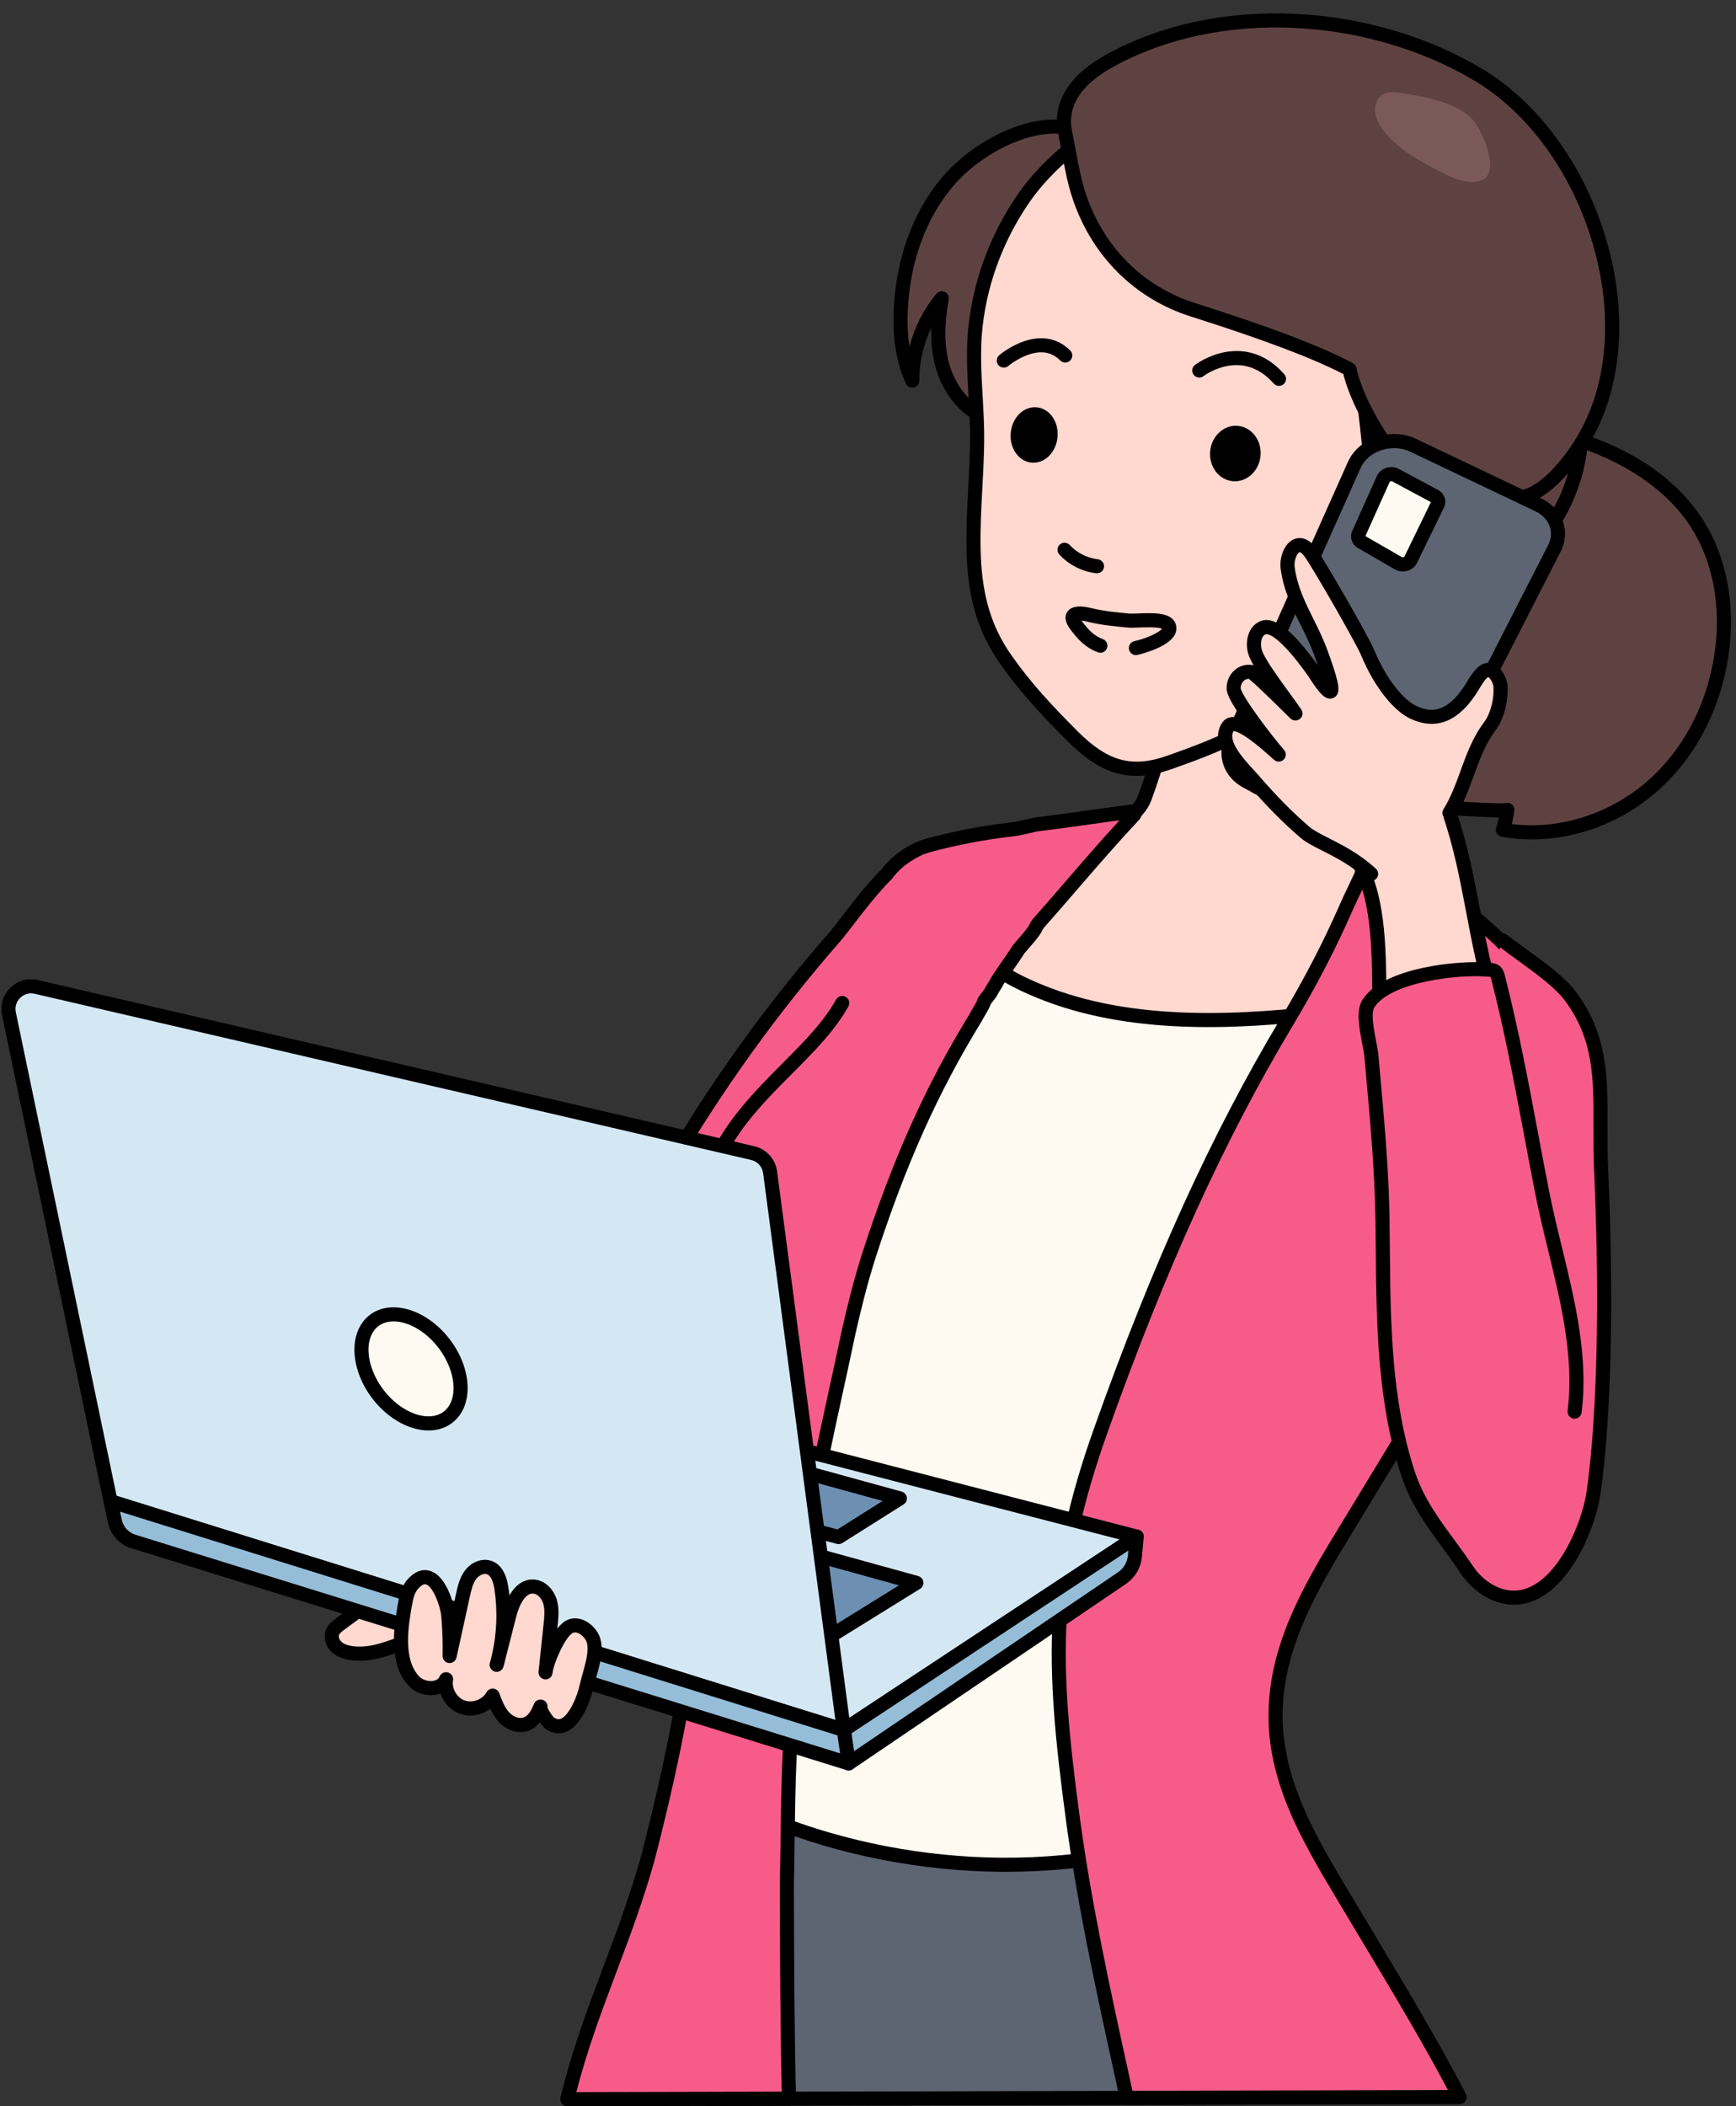 <?xml version="1.0" encoding="UTF-8"?>
<!DOCTYPE svg PUBLIC '-//W3C//DTD SVG 1.0//EN'
          'http://www.w3.org/TR/2001/REC-SVG-20010904/DTD/svg10.dtd'>
<svg baseProfile="basic" height="2092.9" preserveAspectRatio="xMidYMid meet" version="1.0" viewBox="-1.4 -13.3 1725.5 2092.9" width="1725.5" xmlns="http://www.w3.org/2000/svg" xmlns:xlink="http://www.w3.org/1999/xlink" zoomAndPan="magnify"
><rect x="-1.4" y="-13.3" width="1725.5" height="2092.9" fill="#333333" stroke="none"/><g id="change1_1"
  ><path d="M1491.659,1482.798c0.045,19.239,11.904,35.623,26.487,36.596c14.583,0.972,26.368-13.836,26.323-33.075 c-0.045-19.239-11.904-35.623-26.487-36.596C1503.399,1448.751,1491.614,1463.559,1491.659,1482.798z" fill="#FFFAF1"
  /></g
  ><g id="change2_1"
  ><path d="M1519.472,1526.438c-0.596,0-1.193-0.02-1.792-0.06c-18.461-1.23-32.965-20.368-33.021-43.563l0,0 c-0.03-12.918,4.56-24.648,12.593-32.182c5.975-5.603,13.507-8.408,21.196-7.894c18.462,1.231,32.967,20.367,33.021,43.563 c0.03,12.919-4.56,24.649-12.594,32.182C1533.366,1523.652,1526.535,1526.438,1519.472,1526.438z M1516.636,1456.679 c-4.405,0-7.74,2.228-9.807,4.167c-5.136,4.817-8.19,13.018-8.169,21.937v0c0.036,15.341,9.173,28.909,19.953,29.627 c4.845,0.319,8.485-2.072,10.688-4.137c5.137-4.817,8.191-13.018,8.17-21.937c-0.036-15.34-9.174-28.908-19.953-29.627 C1517.218,1456.688,1516.925,1456.679,1516.636,1456.679z"
  /></g
  ><g id="change3_1"
  ><path d="M347.313,1629.263c-5.235-0.807-10.522-2.564-14.345-6.229c-3.823-3.666-5.833-9.559-3.823-14.459 c1.477-3.603,4.757-6.092,7.892-8.401c13.252-9.761,26.504-19.522,39.756-29.283c8.028-5.913,16.178-11.894,25.473-15.5 c11.857-4.6,25.595-4.965,37.127,0.399c27.266,12.683,29.263,51.565-2.964,53.608 C406.134,1611.317,378.247,1634.029,347.313,1629.263z" fill="#FFD8CF"
  /></g
  ><g id="change2_2"
  ><path d="M356.035,1636.921c-3.219,0-6.479-0.23-9.788-0.74c-7.654-1.18-13.751-3.903-18.124-8.095 c-6.245-5.988-8.437-14.897-5.455-22.168c2.265-5.524,6.861-8.909,10.217-11.381l39.756-29.283 c8.292-6.107,16.865-12.422,27.093-16.39c14.334-5.561,29.865-5.352,42.611,0.579c17.259,8.028,27.489,26.064,24.323,42.885 c-2.644,14.047-13.783,23.04-29.797,24.055c-12.032,0.763-23.812,5.146-36.283,9.786 C386.339,1631.47,371.686,1636.921,356.035,1636.921z M420.894,1558.83c-5.308,0-10.79,1.028-16.095,3.086 c-8.49,3.293-16.301,9.046-23.854,14.61l-39.756,29.283c-2.134,1.572-4.791,3.528-5.566,5.42c-0.768,1.872,0.195,4.837,2.191,6.751 c2.255,2.163,5.811,3.63,10.566,4.363c15.797,2.434,31.112-3.265,47.328-9.297c12.874-4.79,26.187-9.743,40.279-10.636 c9.489-0.602,15.499-5.102,16.924-12.673c1.673-8.889-3.53-21.584-16.469-27.602C431.704,1559.933,426.392,1558.83,420.894,1558.83z"
  /></g
  ><g id="change4_1"
  ><path d="M596.476,1274.693c-10.257,22.198-20.103,45.154-22.193,69.517c-0.983,11.453-0.028,23.641,6.283,33.248 c5.806,8.839,15.361,14.378,24.652,19.429c23.113,12.564,47.261,24.257,73.27,28.203c26.009,3.947,54.434-0.805,74.317-18.031 c12.739-11.036,21.048-26.196,28.983-41.066c72.651-136.137,136.718-276.854,191.693-421.039 c6.181-16.212,12.338-33.72,8.123-50.551c-5.326-21.265-25.355-34.987-43.88-46.707c-7.982-5.05-16.39-10.246-25.81-10.943 c-25.482-1.885-67.599,62.59-83.439,80.698c-31.267,35.746-60.827,72.982-88.557,111.536 C684.461,1106.095,636.318,1188.471,596.476,1274.693z" fill="#F75B8A"
  /></g
  ><g id="change2_3"
  ><path d="M695.84,1433.421c-6.021,0-12.173-0.465-18.403-1.41c-27.143-4.118-52.358-16.359-75.563-28.974 c-10.559-5.74-20.582-11.722-27.159-21.735c-6.333-9.642-8.756-21.97-7.407-37.69c2.187-25.48,12.469-49.469,22.813-71.855 c39.865-86.272,88.353-169.326,144.115-246.856c27.769-38.609,57.703-76.311,88.97-112.058c3.221-3.682,7.743-9.583,12.978-16.418 c27.621-36.053,54.243-68.279,76.247-66.652c11.387,0.842,21.173,7.034,29.036,12.008c20.548,13,41.097,27.64,46.928,50.922 c4.577,18.276-1.349,36.325-8.373,54.746c-54.895,143.975-119.513,285.902-192.058,421.841c-7.328,13.731-16.447,30.82-30.575,43.06 C741.536,1426.084,719.748,1433.421,695.84,1433.421z M596.476,1274.693l6.354,2.937c-10.231,22.14-19.579,43.938-21.573,67.179 c-1.07,12.469,0.617,21.892,5.159,28.807c4.796,7.302,13.212,12.266,22.145,17.122c22.085,12.005,45.969,23.638,70.978,27.432 c26.905,4.083,51.94-1.895,68.683-16.401c12.166-10.541,20.254-25.698,27.391-39.07c72.27-135.422,136.642-276.81,191.329-420.237 c6.434-16.874,11.466-32.008,7.873-46.357c-4.579-18.282-21.927-30.532-40.833-42.492c-6.885-4.356-14.688-9.293-22.583-9.877 c-16.27-1.237-48.581,40.948-64.1,61.205c-5.384,7.028-10.034,13.097-13.554,17.122c-30.977,35.414-60.632,72.764-88.143,111.015 c-55.243,76.809-103.278,159.088-142.771,244.554L596.476,1274.693z"
  /></g
  ><g id="change5_1"
  ><path d="M1488.826,584.897c-8.366,62.372-28.772,123.917-58.016,178.333c-9.268,17.246-13.42,24.737,10.072,26.446 c4.781,0.348,55.745,3.499,55.971,1.768c-0.875,6.72-2.371,13.357-4.463,19.806c51.902,9.299,106.84-7.799,146.265-41.371 c39.425-33.572,63.69-82.359,71.073-133.041c6.539-44.887-0.162-92.839-25.357-131.325c-27.681-42.284-75.012-69.466-124.186-84.063 c-17.961-5.332-39.51-8.519-53.558,3.373c-0.005,0.004-0.01,0.008-0.015,0.012c-24.603,20.854-15.111,51.807-13.943,79.228 C1493.809,530.825,1492.442,557.938,1488.826,584.897z" fill="#5E4241"
  /></g
  ><g id="change2_4"
  ><path d="M1521.223,820.788c-10.094,0-20.154-0.87-30.069-2.646c-1.991-0.356-3.73-1.557-4.77-3.292 c-1.04-1.735-1.278-3.835-0.654-5.759c1.079-3.327,1.991-6.718,2.729-10.145c-4.441-0.055-10.565-0.261-18.207-0.612 c-13.061-0.601-27.18-1.479-29.88-1.675c-9.336-0.679-18.504-2.269-22.336-9.242c-4.132-7.518,0.313-15.788,6.464-27.234 l0.143-0.265c29.33-54.576,49.125-115.419,57.244-175.95c3.616-26.954,4.89-53.736,3.787-79.604 c-0.219-5.127-0.736-10.35-1.284-15.878c-2.313-23.346-4.935-49.808,17.694-68.988c0.014-0.011,0.027-0.022,0.04-0.034 c13.284-11.229,32.926-12.774,60.051-4.722c40.279,11.957,95.19,36.745,128.05,86.939c24.404,37.278,33.789,85.637,26.427,136.168 c-8.023,55.07-34.112,103.853-73.462,137.361C1608.602,804.665,1564.651,820.786,1521.223,820.788z M1501.301,805.53 c21.785,2.745,44.765,0.835,66.945-5.61c24.166-7.022,46.942-19.253,65.869-35.37c36.759-31.302,61.152-77.016,68.685-128.72 c6.869-47.147-1.756-92.066-24.287-126.482c-23.826-36.394-66.557-65.227-120.322-81.187c-22.257-6.607-37.645-5.95-47.043,2.005 c-0.009,0.008-0.019,0.016-0.028,0.023c-17.009,14.43-14.963,35.066-12.798,56.914c0.543,5.478,1.104,11.143,1.339,16.662 c1.138,26.687-0.174,54.296-3.898,82.062l-6.938-0.931l6.938,0.931c-8.341,62.182-28.669,124.673-58.788,180.716l-0.143,0.265 c-2.738,5.096-6.103,11.355-6.365,13.829c0.873,0.482,3.55,1.521,10.921,2.058c9.146,0.667,46.086,2.732,53,2.196 c1.04-0.392,2.187-0.542,3.365-0.387c3.833,0.499,6.537,4.011,6.038,7.844v0.001l0,0 C1503.216,796.775,1502.382,801.185,1501.301,805.53z M1490.541,788.412c-0.305,0.631-0.528,1.342-0.631,2.131c0,0,0,0,0-0.001 C1490.009,789.782,1490.226,789.066,1490.541,788.412z M1430.46,781.101h0.01H1430.46z"
  /></g
  ><g id="change3_2"
  ><path d="M1369.015,850.512c1.228,4.276,2.805,8.489,4.815,12.62c9.777,20.09,28.161,37.351,30.121,60.425 c5.347,62.935-37.375,119.871-85.529,162.182c-36.088,31.709-77.076,59.238-123.453,74.427 c-46.377,15.19-98.646,17.244-144.377-0.639c-64.136-25.08-108.609-89.11-112.826-155.339 c-4.217-66.229,29.737-132.071,83.885-172.525c24.337-18.182,62.821-17.029,89.231-28.068c11.812-4.937,21.21-12.313,25.847-24.948 c26.801-73.034,30.548-130.238,55.407-181.981c15.949-33.197,47.567-31.144,84.858-38.338c17.242-3.326,56.189-4.892,73.388-0.988 c16.204,3.679,45.261,14.513,40.5,44.165c-7.551,47.039-12.2,67.455-18.022,114.752c-3.867,31.415-10.451,67.797-8.735,101.596 C1364.697,829.12,1366.191,840.099,1369.015,850.512z" fill="#FFD8CF"
  /></g
  ><g id="change2_5"
  ><path d="M1121.085,1179.306c-25.67,0-50.442-4.422-73.042-13.259c-32.405-12.672-60.768-35.038-82.022-64.679 c-20.879-29.118-33.065-62.568-35.24-96.735c-4.268-67.018,28.947-135.445,86.681-178.578c15.942-11.91,36.57-16.006,56.519-19.967 c12.528-2.487,24.361-4.837,34.203-8.951c11.527-4.818,18.51-11.46,21.975-20.902c12.204-33.258,19.441-62.649,26.439-91.072 c7.971-32.374,15.5-62.952,29.229-91.528c14.644-30.481,41.706-34.593,70.356-38.947c6.307-0.958,12.828-1.949,19.486-3.233 c17.1-3.299,57.552-5.19,76.264-0.941c33.25,7.549,49.966,26.539,45.862,52.1c-2.479,15.445-4.691,28.282-6.642,39.608 c-4.162,24.164-7.45,43.25-11.345,74.891c-0.795,6.459-1.685,12.984-2.627,19.891c-3.637,26.671-7.397,54.25-6.064,80.495 c0.587,11.583,2.105,21.766,4.641,31.129c1.153,4.007,2.623,7.855,4.368,11.441c3.127,6.425,7.213,12.574,11.539,19.083 c8.76,13.183,17.819,26.813,19.264,43.812c3.275,38.551-9.313,98.997-87.884,168.033c-42.229,37.104-83.409,61.906-125.895,75.822 C1171.726,1175.145,1145.983,1179.306,1121.085,1179.306z M1321.042,562.02c-15.918,0-33.196,1.344-42.722,3.181 c-6.932,1.337-13.593,2.35-20.035,3.329c-28.098,4.27-48.399,7.354-59.84,31.168c-13.101,27.27-20.123,55.79-28.254,88.813 c-6.759,27.451-14.42,58.564-26.891,92.548c-4.834,13.173-14.555,22.657-29.718,28.996c-11.137,4.655-24.222,7.253-36.875,9.766 c-18.419,3.658-37.466,7.44-50.867,17.451c-53.987,40.333-85.058,104.122-81.088,166.472c1.98,31.095,13.574,62.868,32.646,89.466 c19.674,27.437,45.866,48.115,75.744,59.798c41.501,16.229,91.096,16.41,139.649,0.507c40.65-13.314,80.234-37.204,121.011-73.034 c40.947-35.978,88.615-92.304,83.175-156.331c-1.14-13.424-8.831-24.997-16.974-37.25c-4.391-6.606-8.93-13.438-12.467-20.706 c-2.105-4.325-3.872-8.951-5.25-13.75c-0.01-0.033-0.019-0.066-0.028-0.1c-2.809-10.355-4.485-21.521-5.125-34.137 c-1.398-27.551,2.625-57.061,6.175-83.096c0.936-6.861,1.819-13.341,2.603-19.71c3.936-31.974,7.415-52.17,11.443-75.556 c1.944-11.289,4.148-24.084,6.615-39.45c1.997-12.435-2.479-28.814-35.139-36.229C1342.131,562.645,1331.903,562.02,1321.042,562.02 z"
  /></g
  ><g id="change6_1"
  ><path d="M1283.659,2070.914c-28.673-108.365-59.24-216.239-82.898-325.859 c-158.693-0.656-317.378-1.424-476.072-1.751c-12.904,109.284-18.183,219.144-23.74,328.98L1283.659,2070.914z" fill="#5D6573"
  /></g
  ><g id="change2_6"
  ><path d="M700.948,2079.284c-1.915,0-3.747-0.784-5.067-2.171c-1.325-1.391-2.021-3.265-1.924-5.183l0.586-11.59 c5.269-104.316,10.716-212.184,23.194-317.857c0.416-3.524,3.404-6.179,6.951-6.179c0.005,0,0.01,0,0.015,0 c126.453,0.261,255.013,0.811,379.341,1.342c32.248,0.138,64.496,0.276,96.745,0.409c3.286,0.014,6.121,2.311,6.813,5.523 c18.525,85.832,41.698,172.098,64.108,255.524c6.163,22.94,12.535,46.661,18.715,70.021c0.555,2.097,0.106,4.333-1.215,6.054 s-3.366,2.731-5.535,2.736l-582.71,1.37C700.959,2079.284,700.954,2079.284,700.948,2079.284z M730.918,1750.317 c-11.913,103.236-17.239,208.683-22.393,310.729l-0.213,4.221l566.255-1.332c-5.439-20.482-10.988-41.141-16.377-61.201 c-21.976-81.812-44.687-166.355-63.079-250.703c-30.375-0.126-60.751-0.256-91.126-0.386 C981.713,1751.123,855.338,1750.583,730.918,1750.317z"
  /></g
  ><g id="change1_2"
  ><path d="M1327.991,991.243c-96.421,11.768-203.917,18.156-296.01-19.495c-25.064-10.247-53.671-25.108-69.149-48.45 c-44.432,83.059-85.858,167.902-124.494,253.798c-29.746,66.131-58.054,133.205-80.788,202.11 c-15.807,47.908-35.857,104.536-28.585,155.85c-17.447,95.972,2.228,150.145,6.64,247.457 c141.207,65.48,317.313,77.248,463.01,22.076c-15.267-110.856-43.203-156.005-35.661-267.668 C1221.409,1356.141,1274.651,1173.588,1327.991,991.243z" fill="#FFFAF1"
  /></g
  ><g id="change2_7"
  ><path d="M998.522,1846.674c-11.12,0-22.277-0.294-33.466-0.887c-80.977-4.288-161.337-23.972-232.396-56.922 c-2.369-1.099-3.93-3.425-4.048-6.034c-1.422-31.37-4.409-57.924-7.297-83.604c-5.978-53.147-11.144-99.09,0.563-164.318 c-6.715-50.035,10.984-103.443,26.614-150.61l2.411-7.286c24.795-75.15,56.34-147.849,81.052-202.788 c39.587-88.011,81.544-173.546,124.706-254.229c1.162-2.173,3.381-3.574,5.842-3.69c2.459-0.112,4.803,1.07,6.164,3.124 c15.387,23.205,45.017,37.274,65.964,45.839c90.839,37.139,198.844,30.458,292.513,19.026c2.337-0.282,4.661,0.624,6.185,2.419 c1.524,1.795,2.043,4.235,1.382,6.495l-4.312,14.743c-50.986,174.312-103.71,354.563-160.518,530.301 c-4.677,70.791,5.283,115.062,16.809,166.288c6.299,27.998,13.439,59.732,18.86,99.095c0.445,3.233-1.403,6.346-4.456,7.501 C1139.27,1834.548,1069.836,1846.673,998.522,1846.674z M742.393,1777.928c68.502,31.144,145.651,49.761,223.403,53.878 c79.007,4.185,156.698-6.811,225.101-31.813c-5.21-36.125-11.639-64.699-17.867-92.379c-11.812-52.499-22.013-97.839-17.061-171.163 c0.039-0.572,0.147-1.137,0.323-1.682c56.851-175.814,109.628-356.251,160.668-530.748l1.337-4.572 c-92.967,10.827-198.589,15.728-288.965-21.222c-19.944-8.154-47.242-21.041-65.445-42.028 c-41.209,77.573-81.276,159.534-119.166,243.769c-24.572,54.629-55.932,126.895-80.524,201.431l-2.417,7.303 c-15.262,46.06-32.561,98.265-25.886,145.373c0.105,0.742,0.09,1.497-0.043,2.234c-11.597,63.792-6.512,109.003-0.624,161.353 C738.009,1722.405,740.882,1747.949,742.393,1777.928z"
  /></g
  ><g id="change4_2"
  ><path d="M782.847,2072.091c-0.789-78.831-2.326-157.664-1.438-236.495c1.055-93.658,4.914-188.919,16.095-283.95 c10.353-87.991,21.11-122.916,38.153-209.629c28.513-145.066,87.345-283.458,171.488-405.563 c35.284-51.201,121.952-141.644,120.851-143.892c0,0-137.338,15.976-203.407,33.334c-9.781,2.569-16.876,7.008-23.348,12.807 c-7.577,6.789-11.754,13.29-16.269,22.407c-25.563,50.953-23.674,71.325-49.237,122.277 c-36.716,59.902-108.659,102.597-131.604,170.083c-18.379,54.059-17.489,100.196-17.197,157.044 c0.479,93.194,10.355,185.017,1.097,277.149c-7.62,75.825-26.924,175.595-46.917,249.225 c-22.94,84.824-60.352,150.073-79.85,235.725L782.847,2072.091z" fill="#F75B8A"
  /></g
  ><g id="change2_8"
  ><path d="M562.477,2079.609c-2.143,0-4.168-0.981-5.496-2.664c-1.331-1.688-1.813-3.892-1.308-5.981 c11.2-46.329,27.067-88.524,42.411-129.331c13.063-34.739,26.57-70.662,37.488-109.669c10.76-41.286,30.144-120.464,39.21-187.361 c7.029-57.333,5.286-98.386,3.441-141.849c-1.485-34.98-3.021-71.147,0.031-117.733c0.474-9.958,0.704-20.124,0.926-29.956 c0.225-9.919,0.457-20.175,0.939-30.308c0.395-12.333,0.24-25.148,0.091-37.542c-0.203-16.837-0.413-34.248,0.717-51.206 c0.003-0.051,0.007-0.102,0.012-0.152c2.805-31.677,7.472-65.458,22.498-97.896c16.261-37.586,45.021-66.539,72.835-94.54 c7.53-7.581,15.316-15.419,22.779-23.346c10.838-11.797,22.089-24.871,30.569-40.095c1.881-3.377,6.144-4.591,9.521-2.709 c3.377,1.881,4.59,6.144,2.709,9.521c-9.186,16.492-21.072,30.325-32.548,42.816c-7.649,8.125-15.503,16.032-23.098,23.678 c-28.155,28.345-54.749,55.118-69.953,90.311c-0.024,0.057-0.05,0.113-0.076,0.169c-14.14,30.486-18.589,62.83-21.285,93.246 c-1.087,16.386-0.881,33.491-0.682,50.033c0.151,12.562,0.308,25.553-0.099,38.21c-0.001,0.036-0.003,0.072-0.004,0.108 c-0.476,9.977-0.706,20.165-0.929,30.017c-0.225,9.938-0.458,20.215-0.941,30.366c-0.002,0.042-0.004,0.083-0.007,0.125 c-3.008,45.86-1.488,81.664-0.018,116.288c1.871,44.056,3.637,85.667-3.544,144.235c-9.182,67.749-28.729,147.593-39.564,189.165 c-0.01,0.04-0.021,0.081-0.032,0.121c-11.085,39.615-24.708,75.844-37.882,110.88c-14.878,39.567-28.983,77.079-39.747,119.027 l204.198-0.48c-1.591-67.678-1.756-137.909-1.916-205.9c0-0.056,0-0.111,0.001-0.167c0.304-14.137,0.498-28.658,0.685-42.7 c0.375-28.052,0.762-57.059,2.04-85.275c0.508-8.745,0.996-17.365,1.481-25.959c3.309-58.566,6.434-113.884,14.21-171.929 c9.74-70.891,17.786-107.65,29.965-163.292c3.847-17.578,8.208-37.5,13.097-60.748c0.008-0.04,0.017-0.079,0.026-0.118 c5.386-23.59,11.548-49.135,20.101-76.08c30.308-93.92,63.206-167.334,106.663-238.024c1.226-2.432,2.545-4.637,3.823-6.771 c1.89-3.159,3.676-6.142,4.67-9.148c0.195-0.59,0.469-1.152,0.812-1.671c1.171-1.766,2.288-3.168,3.367-4.524 c0.853-1.071,1.663-2.088,2.433-3.215c1.103-2.156,2.379-4.21,3.617-6.199c1.198-1.928,2.33-3.748,3.183-5.465 c0.107-0.215,0.226-0.425,0.354-0.628c3.592-5.674,7.206-10.863,10.701-15.881c3.408-4.893,6.932-9.952,10.358-15.364 c0.16-0.252,0.336-0.495,0.526-0.725c1.736-2.093,3.47-4.067,5.146-5.977c3.294-3.751,6.407-7.295,9.519-11.661 c0.58-0.886,1.087-1.839,1.623-2.846c1.027-1.931,2.188-4.111,4.037-6.027c11.1-12.549,21.996-25.156,32.533-37.351 c16.923-19.583,34.342-39.739,52.655-59.676c-9.523,1.28-18.975,2.606-28.23,3.905c-17.454,2.448-35.497,4.979-53.887,7.191 c-2.039,0.46-3.976,0.92-5.859,1.367c-6.382,1.515-12.411,2.946-19.688,3.772c-25.825,2.93-51.751,7.85-79.257,15.04l-8.469,2.845 c-11.76,5.426-21.11,12.251-27.795,20.292c-2.471,2.972-6.885,3.378-9.858,0.908c-2.973-2.472-3.379-6.885-0.908-9.858 c8.101-9.743,19.226-17.893,33.066-24.224c0.223-0.102,0.451-0.192,0.683-0.27l9.05-3.04c0.15-0.051,0.302-0.096,0.456-0.136 c28.243-7.393,54.887-12.452,81.452-15.467c6.442-0.731,11.814-2.006,18.035-3.482c2.041-0.484,4.144-0.983,6.366-1.482 c0.231-0.052,0.465-0.092,0.7-0.121c18.375-2.206,36.469-4.744,53.968-7.198c14.964-2.099,30.437-4.27,45.952-6.212 c0.096-0.012,0.191-0.022,0.288-0.03c0.01-0.005,0.015-0.001,0.023-0.002c0.007-0.001,0.016-0.001,0.023-0.002 c0.008-0.001,0.015-0.001,0.023-0.002c0.007,0,0.015-0.001,0.023-0.001c0,0,0,0,0.001,0c1.231-0.09,2.428,0.153,3.495,0.662 c0,0,0,0,0,0c0.009,0.004,0.018,0.009,0.027,0.013c0.006,0.003,0.013,0.006,0.019,0.009c0.001,0.001,0.003,0.002,0.005,0.002 c0.008,0.004,0.017,0.008,0.025,0.012l0,0c0.459,0.226,0.896,0.502,1.298,0.826c0.004,0.003,0.009,0.007,0.013,0.011 c0.002,0.001,0.004,0.002,0.005,0.004c0.693,0.56,1.284,1.256,1.729,2.062c0.003,0.006,0.007,0.013,0.01,0.019 c0.001,0.001,0.002,0.003,0.002,0.005c0.187,0.341,0.343,0.695,0.47,1.059c0.001,0.003,0.002,0.006,0.003,0.009 c0,0.002,0.001,0.005,0.002,0.008c0.348,1.008,0.454,2.059,0.337,3.078c0,0.001,0,0.002,0,0.004c0,0.006-0.001,0.013-0.002,0.02 c-0.052,0.438-0.146,0.874-0.282,1.303c-0.434,1.365-1.036,2.396-1.715,3.173c-0.396,1.003-1.033,2.399-2.259,3.67 c-21.493,22.906-40.88,45.34-61.405,69.091c-10.6,12.266-21.562,24.95-32.755,37.602c-0.09,0.103-0.185,0.203-0.281,0.3 c-0.485,0.487-1.138,1.713-1.769,2.898c-0.654,1.228-1.395,2.621-2.373,4.095c-0.042,0.063-0.084,0.125-0.128,0.187 c-3.552,4.997-7.074,9.008-10.48,12.886c-1.589,1.809-3.094,3.523-4.608,5.337c-3.51,5.522-7.039,10.588-10.454,15.491 c-3.348,4.806-6.808,9.774-10.177,15.078c-1.112,2.188-2.407,4.271-3.661,6.287c-1.199,1.928-2.331,3.749-3.185,5.466 c-0.129,0.26-0.275,0.512-0.436,0.755c-1.17,1.764-2.286,3.166-3.365,4.521c-0.761,0.956-1.488,1.869-2.182,2.854 c-1.475,4.053-3.573,7.56-5.608,10.959c-1.246,2.081-2.422,4.046-3.445,6.104c-0.093,0.188-0.196,0.373-0.306,0.552 c-42.925,69.778-75.436,142.321-105.414,235.216c-8.38,26.403-14.456,51.586-19.771,74.865c-4.896,23.281-9.26,43.215-13.11,60.807 c-12.108,55.316-20.107,91.861-29.768,162.181c-7.702,57.489-10.812,112.546-14.105,170.836c-0.486,8.603-0.974,17.231-1.478,25.894 c-1.263,27.902-1.648,56.796-2.021,84.738c-0.188,14.042-0.382,28.562-0.686,42.729c0.165,70.291,0.336,142.967,2.085,212.66 c0.047,1.883-0.667,3.707-1.98,5.057c-1.314,1.351-3.117,2.114-5,2.119l-220.334,0.518 C562.487,2079.609,562.482,2079.609,562.477,2079.609z M1132.416,797.991c-0.003,0.002-0.005,0.004-0.008,0.007 C1132.411,797.996,1132.413,797.993,1132.416,797.991z M1133.176,797.272c-0.003,0.008-0.006,0.017-0.01,0.025 c0.348-0.376,0.654-0.795,0.904-1.253C1133.82,796.481,1133.521,796.893,1133.176,797.272z"
  /></g
  ><g id="change4_3"
  ><path d="M1118.562,2071.302l330.841-0.778c-33.014-63.203-70.568-124.23-106.845-184.985 c-40.516-67.856-81.363-131.208-75.558-209.049c4.964-66.566,41.289-123.807,75.006-179.166 c54.904-90.145,109.371-180.136,161.543-271.409c23.33-40.815,94.687-150.207,65.069-199.961 c-46.732-78.814-80.308-109.69-127.892-146.394c-25.898-19.977-51.485-40.608-76.602-61.707 c-3.574,24.182-17.848,48.496-27.497,70.627c-17.088,39.197-37.505,77.762-59.483,114.454 c-76.701,128.052-134.793,265.569-184.589,405.566c-51.279,144.169-48.176,231.52-27.799,383.867 C1077.32,1886.288,1098.372,1978.755,1118.562,2071.302z" fill="#F75B8A"
  /></g
  ><g id="change2_9"
  ><path d="M1118.561,2078.302c-3.29,0-6.137-2.292-6.839-5.508c-1.833-8.401-3.672-16.801-5.512-25.202 c-18.156-82.897-36.93-168.617-48.391-254.297c-10.34-77.307-16.126-137.109-13.024-196.295 c3.193-60.922,15.889-119.781,41.166-190.846c58.348-164.041,117.19-293.31,185.179-406.817c23.218-38.762,43.092-77,59.071-113.654 c2.479-5.688,5.176-11.344,8.031-17.332c8.082-16.949,16.438-34.476,18.958-51.521c0.371-2.509,2.07-4.622,4.441-5.521 c2.372-0.9,5.044-0.447,6.986,1.185c25.223,21.188,50.918,41.888,76.375,61.524c44.959,34.681,80.576,65.623,129.637,148.366 c28.692,48.198-26.735,142.054-56.512,192.478c-3.289,5.568-6.128,10.377-8.501,14.527 c-53.038,92.787-108.935,185.04-161.642,271.577l-3.844,6.304c-32.207,52.792-65.509,107.381-70.16,169.742 c-5.338,71.585,30.418,131.239,68.274,194.395c2.101,3.505,4.208,7.019,6.313,10.545c5.806,9.723,11.644,19.453,17.491,29.197 c30.346,50.573,61.725,102.867,89.549,156.135c1.132,2.167,1.051,4.768-0.213,6.861s-3.53,3.374-5.975,3.38l-330.841,0.778 C1118.572,2078.302,1118.567,2078.302,1118.561,2078.302z M1368.574,830.695c-3.996,14.951-10.936,29.507-17.694,43.681 c-2.803,5.878-5.45,11.431-7.835,16.901c-16.218,37.201-36.369,75.978-59.895,115.253 c-67.501,112.693-125.968,241.167-183.999,404.314c-51.33,144.312-47.503,230.717-27.456,380.594 c11.384,85.106,30.095,170.539,48.19,253.158c1.438,6.564,2.875,13.128,4.31,19.692l313.619-0.737 c-26.273-49.396-55.466-98.046-83.76-145.2c-5.853-9.753-11.696-19.492-17.507-29.223c-2.101-3.52-4.204-7.027-6.3-10.525 c-39.031-65.115-75.896-126.619-70.228-202.634c4.902-65.728,39.099-121.783,72.169-175.992l3.838-6.295 c52.656-86.454,108.496-178.611,161.445-271.242c2.421-4.237,5.285-9.085,8.6-14.699c26.286-44.511,80.983-137.131,56.531-178.208 c-47.798-80.612-82.436-110.71-126.152-144.432C1413.848,867.667,1391.057,849.398,1368.574,830.695z"
  /></g
  ><g id="change5_2"
  ><path d="M1370.522,608.548c-13.941,0.002-28.59-2.462-39.451-11.203c-19.893-16.01-19.765-47.462-8.384-70.32 c11.188-22.472,47.971-65.637,67.049-81.953c46.8-40.024,186.768-62.167,179.097-9.325 C1550.909,559.227,1414.274,608.541,1370.522,608.548z" fill="#5E4241"
  /></g
  ><g id="change2_10"
  ><path d="M1370.502,615.548c-18.566,0-33.309-4.29-43.82-12.75c-10.826-8.712-17.226-21.672-18.508-37.479 c-1.118-13.78,1.811-28.488,8.247-41.414c11.317-22.732,48.333-66.679,68.765-84.153c18.479-15.803,51.187-29.673,87.495-37.103 c17.869-3.656,62.136-10.67,87.19,3.139c12.171,6.708,17.814,17.705,15.89,30.964c-10.112,69.663-55.899,113.241-92.529,137.531 c-19.501,12.932-41.469,23.738-63.53,31.251c-18.676,6.361-36.602,10.01-49.179,10.013l0,0 C1370.517,615.548,1370.509,615.548,1370.502,615.548z M1518.491,411.585c-40.531,0-97.71,16.147-124.206,38.807 c-19.074,16.313-54.865,58.728-65.333,79.752c-13.046,26.205-6.385,51.372,6.507,61.748c7.961,6.407,19.75,9.656,35.042,9.656 c0.007,0,0.013,0,0.02,0l0,0c18.602-0.003,61.908-10.374,104.974-38.932c34.249-22.712,77.042-63.333,86.412-127.874 c1.101-7.586-1.611-12.734-8.793-16.692C1545.038,413.599,1532.8,411.585,1518.491,411.585z"
  /></g
  ><g id="change5_3"
  ><path d="M947.276,159.859c-33.429,34.635-49.994,82.398-53.092,129.899c-1.661,25.469,0.433,51.752,11.171,75.108 c-0.095-29.478,10.43-58.833,29.327-81.795c-4.002,22.183-5.447,45.296,0.672,67.072c6.118,21.776,20.703,42.151,41.879,51.467 c21.175,9.316,48.932,5.249,63.251-12.411c6.306-7.778,9.676-17.38,12.774-26.825c15.984-48.724,27.741-98.777,35.105-149.455 c3.864-26.59,11.78-90.98-26.134-98.876C1022.04,105.674,973.436,132.756,947.276,159.859z" fill="#5E4241"
  /></g
  ><g id="change2_11"
  ><path d="M1000.703,413.48c-8.874,0-17.894-1.769-26.29-5.462c-21.484-9.452-38.605-30.379-45.799-55.981 c-3.412-12.145-4.843-25.168-4.302-39.808c-7.863,16.37-12.016,34.373-11.958,52.615c0.011,3.293-2.276,6.149-5.492,6.858 c-3.216,0.705-6.492-0.919-7.868-3.912c-9.969-21.683-13.827-47.356-11.796-78.487c3.487-53.446,23.034-101.143,55.041-134.305l0,0 c14.527-15.051,34.356-28.808,54.402-37.742c24.029-10.71,47.202-14.19,67.013-10.065c24.413,5.084,32.107,29.183,34.263,48.504 c2.271,20.35-0.413,42.98-2.629,58.231c-7.404,50.958-19.308,101.637-35.381,150.631c-3.427,10.444-7.075,20.524-13.988,29.051 C1035.512,406.444,1018.399,413.479,1000.703,413.48z M934.685,276.07c0.991,0,1.993,0.211,2.938,0.648 c2.891,1.338,4.514,4.46,3.948,7.595c-4.652,25.792-4.486,46.109,0.522,63.936c6.073,21.616,20.263,39.169,37.958,46.954 c19.242,8.464,43.398,3.89,54.994-10.413c5.421-6.687,8.443-15.096,11.561-24.599c15.822-48.229,27.541-98.118,34.829-148.279 c8.116-55.853,1.173-86.475-20.634-91.017c-21.371-4.451-43.586,2.518-58.459,9.147c-18.466,8.23-36.702,20.871-50.028,34.677l0,0 c-29.709,30.781-47.873,75.349-51.144,125.494c-0.978,14.988-0.509,28.538,1.436,40.842c4.909-19.044,13.971-37,26.671-52.433 C930.64,276.966,932.64,276.07,934.685,276.07z"
  /></g
  ><g id="change3_3"
  ><path d="M1245.485,707.277c-29.635,17.454-56.578,27.07-83.902,36.812c-39.345,14.029-65.694,5.246-96.233-25.191 c-24.699-24.616-46.982-48.215-67.068-76.877c-24.045-34.311-31.324-69.852-32.029-110.575 c-0.631-36.442,3.114-69.499,3.559-105.826c0.463-37.834-5.687-75.687-1.715-113.469c1.354-12.877,3.656-25.652,6.851-38.207 c8.398-33.003,22.946-64.64,42.789-92.6c17.387-24.5,41.54-45.541,65.878-63.961c5.244-3.969,10.647-7.739,16.202-11.287 c87.44-55.848,200.881-43.162,290.957,1.113c42.865,21.069,82.452,49.741,111.301,87.09c65.15,84.345,49.909,191.509-1.841,277.814 c-31.805,44.907-64.375,87.225-98.635,123.82c-1.762,1.882-2.827,3.908-4.599,5.759c-2.775,2.901-9.118,4.455-9.062,8.429 c0.006,0.465,1.501,3.204,0.976,3.665C1342.921,654.196,1296.257,689.276,1245.485,707.277z" fill="#FFD8CF"
  /></g
  ><g id="change2_12"
  ><path d="M1128.058,757.684c-23.754,0-44.572-10.827-67.65-33.828c-26.523-26.435-48.213-49.784-67.859-77.818 c-22.505-32.113-32.462-66.347-33.295-114.47c-0.362-20.922,0.716-41.024,1.759-60.464c0.791-14.747,1.609-29.995,1.799-45.568 c0.18-14.711-0.677-29.793-1.506-44.378c-1.294-22.774-2.633-46.324-0.171-69.737c1.376-13.094,3.742-26.283,7.029-39.202 c8.594-33.775,23.762-66.6,43.864-94.925c15.176-21.383,36.581-42.193,67.362-65.491c5.42-4.102,11.025-8.007,16.658-11.605 c42.559-27.183,92.528-39.996,148.497-38.086c49.454,1.688,101.086,15.11,149.316,38.816 c48.066,23.626,86.338,53.601,113.753,89.093c31.817,41.192,46.746,89.224,44.37,142.761 c-2.089,47.078-17.908,96.503-45.748,142.931c-1.988,3.315-6.288,4.392-9.603,2.404c-3.316-1.988-4.392-6.288-2.404-9.603 c26.647-44.44,41.782-91.59,43.768-136.353c2.225-50.139-11.726-95.083-41.463-133.583c-26.096-33.785-62.718-62.413-108.849-85.087 c-46.466-22.84-96.129-35.769-143.618-37.389c-53.098-1.812-100.357,10.265-140.483,35.893c-5.322,3.399-10.62,7.09-15.745,10.969 c-29.608,22.409-50.07,42.247-64.394,62.43c-19.115,26.936-33.539,58.152-41.713,90.275c-3.121,12.268-5.367,24.788-6.673,37.213 c-2.343,22.287-1.037,45.261,0.226,67.479c0.843,14.822,1.714,30.149,1.528,45.343c-0.194,15.863-1.02,31.259-1.818,46.147 c-1.03,19.196-2.094,39.046-1.741,59.472c0.781,45.121,9.981,77.024,30.762,106.678c19.058,27.195,40.278,50.025,66.277,75.937 c29.773,29.673,53.878,36.057,88.941,23.556c27.566-9.83,53.604-19.114,82.701-36.251c3.332-1.961,7.622-0.852,9.584,2.479 s0.852,7.622-2.479,9.584c-30.245,17.813-58.133,27.757-85.103,37.374C1150.975,755.303,1139.193,757.684,1128.058,757.684z"
  /></g
  ><g id="change5_4"
  ><path d="M1355.41,393.858c2.392,18.065,3.804,36.25,6.041,54.335c1.165,9.419,2.976,18.636,4.42,28.018 c1.548,10.059,5.996,31.632,13.237,36.113c6.556,4.057,13.705-3.505,18.272-8.395c10.728-11.486,21-20.365,30.764-32.703 L1355.41,393.858z" fill="#5E4241"
  /></g
  ><g id="change2_13"
  ><path d="M1383.069,520.562c-2.462,0-5.028-0.667-7.644-2.286c-5.124-3.17-12.142-12.858-16.472-41.001 c-0.522-3.394-1.107-6.847-1.673-10.187c-0.993-5.861-2.02-11.922-2.776-18.036c-1.031-8.334-1.898-16.792-2.737-24.972 c-0.988-9.632-2.01-19.593-3.296-29.304c-0.421-3.183,1.376-6.244,4.361-7.427c4.422-1.751,7.277,1.286,8.496,2.582l71.917,76.5 c2.377,2.528,2.542,6.417,0.389,9.138c-6.583,8.319-13.485,15.222-20.16,21.898c-3.583,3.583-7.287,7.288-10.977,11.239 C1398.591,512.89,1391.424,520.562,1383.069,520.562z M1364.806,414.073c0.303,2.88,0.597,5.744,0.888,8.58 c0.832,8.108,1.692,16.492,2.705,24.682c0.718,5.803,1.718,11.708,2.685,17.417c0.574,3.391,1.168,6.896,1.707,10.395 c2.888,18.77,7.677,29.729,10.003,31.227c0.403,0.251,2.284,0.474,9.473-7.221c3.852-4.125,7.642-7.915,11.307-11.581 c5.292-5.293,10.352-10.354,15.246-16.043C1408.508,460.559,1381.667,432.008,1364.806,414.073z"
  /></g
  ><g id="change5_5"
  ><path d="M1496.963,478.84c23.276,10.9,54.867-21.02,74.69-53.831c68.646-113.624,9.796-296.259-103.766-364.09 c-106.266-63.474-255.547-74.203-365.334-14.423c-29.122,15.857-52.163,39.449-45.187,72.413 c4.644,21.946,7.342,44.154,14.855,65.507c18.377,52.23,57.772,92.849,112.251,110.16c77.955,24.771,124.045,42.63,155.496,59.071 c0,0,3.704,23.173,26.181,60.115c13.133,21.584,33.276,41.686,48.242,55.037c9.687,8.641,23.394,11.105,35.509,6.44 C1460.592,471.122,1476.514,469.264,1496.963,478.84z" fill="#5E4241"
  /></g
  ><g id="change2_14"
  ><path d="M1506.94,488.054c-4.402,0-8.738-0.904-12.945-2.875c-15.1-7.071-29.088-8.217-41.578-3.409 c-14.646,5.641-31.002,2.672-42.684-7.749c-15.076-13.449-35.913-34.188-49.562-56.622c-18.106-29.758-24.424-50.96-26.36-59.056 c-32.162-16.417-79.133-34.115-151.458-57.097c-27.828-8.843-52.214-23.543-72.479-43.693 c-19.737-19.624-34.626-43.449-44.255-70.815c-5.543-15.753-8.554-31.978-11.466-47.668c-1.142-6.153-2.323-12.517-3.634-18.713 c-6.642-31.383,10.194-59.05,48.688-80.01c54.051-29.431,118.944-43.211,187.678-39.853c65.665,3.209,131.222,22.534,184.594,54.414 c59.999,35.838,107.555,104.282,127.212,183.088c8.457,33.902,11.174,67.31,8.076,99.293c-3.301,34.089-13.099,64.819-29.12,91.338 C1559.922,457.962,1532.329,488.054,1506.94,488.054z M1468.246,464.904c9.022,0,19.67,1.97,31.686,7.597 c2.181,1.021,4.528,1.503,6.998,1.503c17.724,0.002,41.912-24.774,58.732-52.615c14.93-24.712,24.07-53.461,27.168-85.449 c2.943-30.392,0.345-62.205-7.725-94.555c-18.775-75.27-63.937-140.488-120.808-174.457 c-51.436-30.724-114.686-49.351-178.099-52.45c-66.159-3.23-128.506,9.964-180.299,38.165 c-32.964,17.949-46.99,39.756-41.687,64.816c1.348,6.368,2.545,12.818,3.703,19.057c2.944,15.864,5.725,30.848,10.907,45.577 c8.923,25.36,22.69,47.409,40.92,65.534c18.672,18.565,41.163,32.116,66.848,40.278c75.345,23.941,123.648,42.304,156.619,59.538 c1.96,1.024,3.32,2.915,3.669,5.099c0.034,0.201,3.922,22.53,25.249,57.582c12.753,20.96,32.556,40.636,46.922,53.452 c7.749,6.912,18.604,8.878,28.333,5.132C1452.767,466.634,1459.793,464.904,1468.246,464.904z"
  /></g
  ><g id="change3_4"
  ><path d="M1434.196,485.225c18.989-16.706,51.812-18.992,69.378,1.793c12.292,14.544,9.583,35.104,4.411,53.827 c-8.462,30.631-44.774,53.073-73.485,63.919c-11.11,4.197-26.382,5.43-39.69,3.764" fill="#FFD8CF"
  /></g
  ><g id="change2_15"
  ><path d="M1406.703,616.259c-4.259,0-8.55-0.258-12.763-0.786c-3.836-0.48-6.556-3.979-6.076-7.815 c0.48-3.835,3.979-6.56,7.815-6.076c12.712,1.591,26.638,0.302,36.347-3.366c43.504-16.436,64.277-41.375,69.211-59.235 c6.318-22.873,5.39-37.505-3.01-47.444c-7.812-9.244-18.067-11.821-25.295-12.355c-12.292-0.913-25.04,3.315-34.114,11.299 c-2.902,2.554-7.325,2.272-9.879-0.632c-2.554-2.902-2.271-7.326,0.632-9.879c11.839-10.416,28.439-15.928,44.393-14.75 c13.998,1.035,26.412,7.171,34.955,17.28c15.163,17.94,10.579,42.955,5.812,60.209c-4.259,15.418-14.88,29.891-31.569,43.017 c-12.836,10.097-29.24,19.184-46.189,25.587C1428.412,614.547,1417.67,616.259,1406.703,616.259z"
  /></g
  ><g id="change2_16"
  ><path d="M1433.519,539.402c-1.707,0-3.418-0.621-4.767-1.875c-2.831-2.633-2.99-7.062-0.357-9.893 c9.985-10.732,23.462-18.49,37.947-21.844c8.635-1.998,15.908-1.916,22.234,0.251c3.657,1.253,5.606,5.234,4.353,8.891 c-1.253,3.657-5.232,5.607-8.891,4.353c-3.775-1.293-8.529-1.246-14.539,0.145c-11.793,2.73-22.75,9.031-30.854,17.741 C1437.266,538.652,1435.395,539.402,1433.519,539.402z"
  /></g
  ><g id="change2_17"
  ><path d="M1088.972,556.382c-0.267,0-0.537-0.015-0.808-0.046c-13.932-1.601-27.283-8.387-36.63-18.619 c-2.608-2.854-2.408-7.282,0.447-9.889c2.854-2.608,7.282-2.408,9.889,0.447c7.102,7.774,17.268,12.933,27.892,14.153 c3.841,0.441,6.597,3.913,6.155,7.753C1095.507,553.75,1092.48,556.382,1088.972,556.382z"
  /></g
  ><g id="change2_18"
  ><ellipse cx="1226.472" cy="437.359" rx="20.605" ry="18.135" transform="rotate(-84.687 1226.435 437.378)"
  /></g
  ><g id="change2_19"
  ><path d="M1226.055,464.945c-0.709,0-1.422-0.033-2.14-0.1c-6.855-0.638-12.971-4.206-17.221-10.048 c-4.052-5.57-5.917-12.59-5.249-19.766c1.41-15.156,13.795-26.439,27.584-25.157c6.854,0.638,12.971,4.206,17.221,10.048 c4.052,5.57,5.917,12.59,5.249,19.766l0,0C1250.162,454.055,1238.971,464.945,1226.055,464.945z M1226.879,423.773 c-5.768,0-10.832,5.435-11.495,12.555c-0.352,3.784,0.582,7.417,2.63,10.232c1.85,2.542,4.406,4.085,7.197,4.345 c6.104,0.565,11.652-5.045,12.348-12.515c0.352-3.784-0.582-7.418-2.63-10.233c-1.85-2.542-4.405-4.085-7.197-4.345 C1227.447,423.787,1227.162,423.773,1226.879,423.773z M1244.529,439.04h0.01H1244.529z"
  /></g
  ><g id="change2_20"
  ><ellipse cx="1026.472" cy="418.93" rx="20.605" ry="16.347" transform="rotate(-84.687 1026.44 418.945)"
  /></g
  ><g id="change2_21"
  ><path d="M1025.747,446.501c-0.611,0-1.222-0.028-1.833-0.085c-12.818-1.192-22.099-14.493-20.688-29.649 c0.655-7.046,3.507-13.529,8.029-18.255c4.871-5.09,11.346-7.667,17.774-7.068c6.424,0.597,12.316,4.324,16.165,10.226 c3.573,5.479,5.18,12.376,4.524,19.423c-0.655,7.046-3.507,13.53-8.03,18.255C1037.281,443.954,1031.556,446.501,1025.747,446.501z M1027.165,405.357c-2.666,0-4.752,1.745-5.795,2.834c-2.313,2.417-3.846,6.015-4.205,9.872c-0.683,7.343,3.001,13.943,8.046,14.413 c2.944,0.271,5.247-1.642,6.363-2.809c2.313-2.417,3.846-6.015,4.205-9.872l0,0c0.359-3.857-0.483-7.676-2.311-10.479 c-0.882-1.352-2.799-3.66-5.735-3.934C1027.541,405.366,1027.352,405.357,1027.165,405.357z"
  /></g
  ><g id="change2_22"
  ><path d="M1269.856,370.157c-1.938,0-3.868-0.801-5.251-2.369c-31.346-35.523-68.233-8.504-69.788-7.337 c-3.085,2.317-7.471,1.707-9.797-1.373c-2.325-3.079-1.729-7.452,1.342-9.787c0.492-0.374,12.242-9.194,28.92-12.526 c15.753-3.146,38.92-1.926,59.819,21.759c2.558,2.899,2.282,7.322-0.617,9.88C1273.154,369.581,1271.502,370.157,1269.856,370.157z"
  /></g
  ><g id="change2_23"
  ><path d="M996.31,352.017c-1.911,0-3.814-0.782-5.201-2.315c-2.593-2.867-2.35-7.313,0.518-9.907 c0.095-0.085,10.085-8.778,23.994-13.695c18.278-6.464,34.434-3.385,46.717,8.901c2.733,2.734,2.733,7.166-0.001,9.899 s-7.167,2.733-9.899-0.001c-8.35-8.351-18.741-10.225-31.768-5.734c-11.081,3.822-19.615,10.981-19.696,11.052 C999.64,351.424,997.972,352.017,996.31,352.017z"
  /></g
  ><g id="change7_1"
  ><path d="M1390.477,78.982c-5.76-0.89-12.012-1.473-17.09,1.386c-5.908,3.326-8.648,10.736-7.986,17.484 s4.161,12.899,8.25,18.306c14.599,19.305,36.764,31.157,58.384,42.038c12.356,6.219,26.646,12.437,39.531,7.405 c18.413-7.191,1.125-47.901-8.632-59.23C1447.312,88.234,1412.744,82.421,1390.477,78.982z" fill="#7C5959"
  /></g
  ><g id="change2_24"
  ><path d="M1127.616,637.64c-3.242,0-6.152-2.265-6.844-5.564c-0.794-3.783,1.629-7.494,5.413-8.288 c11.999-2.518,25.001-8.856,27.406-12.328c-4.267-1.944-18.076-1.398-23.496-1.185c-4.127,0.163-7.389,0.292-9.686,0.083 c-13.528-1.232-27.517-2.505-41.193-5.97c-2.194-0.556-4.158-0.854-5.729-0.976c0.066,0.09,0.135,0.183,0.207,0.278 c7.022,9.331,12.222,14.697,21.153,18.13c3.608,1.387,5.409,5.437,4.021,9.046c-1.388,3.608-5.437,5.41-9.046,4.021 c-13.217-5.082-20.463-13.675-27.315-22.78c-5.165-6.865-6.206-12.717-3.095-17.395c4.847-7.286,16.642-5.568,23.242-3.897 c12.606,3.193,26.036,4.416,39.024,5.599c1.388,0.126,4.68-0.003,7.864-0.129c15.038-0.595,32.082-1.266,37.001,8.973 c1.825,3.799,1.788,8.006-0.105,11.846c-6.708,13.606-37.074,20.32-37.379,20.384C1128.576,637.591,1128.092,637.64,1127.616,637.64 z M1154.336,611.902L1154.336,611.902L1154.336,611.902z"
  /></g
  ><g id="change4_4"
  ><path d="M1430.145,1090.711c-56.106,148.287-55.12,297.989,21.472,447.656c9.425,18.418,27.535,34.185,48.165,35.783 c47.094,3.644,77.696-68.284,82.774-104.546c12.862-91.84,11.908-225.004,7.58-317.639c-3.309-70.836,8.554-122.51-30.422-175.064 c-13.699-18.471-41.128-35.53-67.415-55.669" fill="#F75B8A"
  /></g
  ><g id="change2_25"
  ><path d="M1503.257,1581.285c-1.334,0-2.671-0.052-4.016-0.156c-21.257-1.646-42.396-17.179-53.856-39.573 c-37.754-73.774-58.366-150.24-61.262-227.272c-2.762-73.469,10.519-149.523,39.474-226.051c1.368-3.616,5.412-5.438,9.024-4.07 c3.616,1.368,5.438,5.408,4.07,9.024c-28.29,74.77-41.269,148.98-38.578,220.571c2.819,74.979,22.917,149.475,59.734,221.42 c9.291,18.156,25.963,30.714,42.474,31.993c22.675,1.758,40.094-17.582,50.713-34.113c13.75-21.402,22.257-47.778,24.588-64.424 c15.516-110.79,9.679-270.142,7.521-316.342c-0.771-16.499-0.728-31.759-0.687-46.516c0.136-48.121,0.243-86.129-28.366-124.705 c-9.564-12.897-27.168-25.715-45.807-39.285c-6.62-4.82-13.465-9.804-20.243-14.997c-3.069-2.351-3.651-6.745-1.3-9.813 c2.351-3.07,6.745-3.651,9.813-1.3c6.643,5.088,13.418,10.021,19.97,14.792c19.527,14.218,37.972,27.648,48.811,42.263 c31.377,42.308,31.258,84.375,31.121,133.084c-0.041,14.587-0.083,29.67,0.671,45.823c2.173,46.506,8.044,206.948-7.64,318.937 c-2.357,16.83-10.757,45.275-26.674,70.05C1545.672,1567.308,1525.154,1581.284,1503.257,1581.285z"
  /></g
  ><g id="change6_2"
  ><path d="M1222.411,722.36l122.306-273.714c9.105-20.377,37.029-29.686,58.457-19.488l124.509,59.258 c17.448,8.304,24.292,26.791,15.952,43.09L1403.83,804.723c-10.316,20.159-38.971,28.239-59.728,16.841l-107.01-58.761 C1221.682,754.34,1215.603,737.596,1222.411,722.36z" fill="#5D6573"
  /></g
  ><g id="change2_26"
  ><path d="M1364.99,833.771c-8.556,0-16.933-2.05-24.257-6.072l-107.01-58.761c-18.514-10.167-25.959-30.956-17.703-49.434 l6.391,2.856l-6.391-2.856l122.307-273.714c4.972-11.126,14.625-19.803,27.182-24.432c13.454-4.959,28.278-4.42,40.674,1.479 l124.509,59.258c10.466,4.981,18.118,13.293,21.545,23.403c3.23,9.529,2.388,19.897-2.37,29.196l-139.805,273.217 c-5.603,10.949-16.2,19.496-29.076,23.448C1375.728,832.974,1370.324,833.771,1364.99,833.771z M1384.315,431.983 c-4.672,0-9.415,0.834-13.964,2.511c-8.858,3.265-15.872,9.464-19.242,17.007l-122.307,273.714l0,0 c-5.292,11.842-0.498,24.775,11.659,31.451l107.01,58.761c8.593,4.718,19.31,5.648,29.406,2.548 c9.279-2.848,16.832-8.841,20.721-16.442l139.805-273.217c3.063-5.987,3.608-12.324,1.574-18.325 c-2.202-6.497-7.281-11.915-14.302-15.256l-124.509-59.258C1395.28,433.153,1389.848,431.983,1384.315,431.983z"
  /></g
  ><g id="change1_3"
  ><path d="M1373.519,462.595l-24.455,54.573c-1.354,3.021-0.197,6.347,2.812,8.085l36.624,21.155 c4.235,2.446,10.217,0.768,12.264-3.44l26.697-54.904c1.528-3.143,0.294-6.665-2.941-8.399l-38.866-20.824 C1381.33,456.524,1375.42,458.353,1373.519,462.595z" fill="#FFFAF1"
  /></g
  ><g id="change2_27"
  ><path d="M1392.862,554.542c-2.768,0-5.489-0.702-7.863-2.074l-36.624-21.154c-6.131-3.542-8.528-10.695-5.698-17.009l24.455-54.573 c1.659-3.702,4.949-6.623,9.025-8.014c4.282-1.461,8.948-1.114,12.804,0.952l38.866,20.824c6.56,3.514,9.109,11.093,5.93,17.63 l-26.697,54.903c-1.788,3.677-5.192,6.514-9.338,7.784C1396.125,554.301,1394.485,554.542,1392.862,554.542z M1355.738,519.393 l36.264,20.954c0.395,0.229,1.03,0.26,1.62,0.08c0.522-0.16,0.8-0.424,0.847-0.52l26.386-54.264l-38.507-20.632 c-0.414-0.221-1.059-0.243-1.64-0.052c-0.508,0.166-0.765,0.424-0.801,0.5l0,0L1355.738,519.393z M1373.519,462.595h0.01H1373.519z"
  /></g
  ><g id="change3_5"
  ><path d="M1439.292,794.523c18.145,52.662,23.217,106.194,36.447,159.006c14.81,59.116,26.29,118.563,31.867,179.316 c2.283,24.873,3.667,50.278-2.257,74.542c-6.293,25.773-39.867,90.802-74.103,81.318c-17.054-4.724-24.003-24.716-27.946-41.967 c-16.148-70.649-25.623-142.629-32.086-214.755c-5.2-58.031,7.158-145.448-26.019-194.136" fill="#FFD8CF"
  /></g
  ><g id="change2_28"
  ><path d="M1438.153,1296.652c-2.955,0-5.883-0.4-8.776-1.201c-21.17-5.865-28.916-29.72-32.901-47.153 c-14.483-63.368-24.726-131.905-32.234-215.69c-1.478-16.488-1.561-34.979-1.65-54.554c-0.219-48.248-0.467-102.932-23.182-136.266 c-2.177-3.195-1.352-7.549,1.843-9.727c3.195-2.177,7.549-1.352,9.727,1.843c25.125,36.872,25.384,93.832,25.612,144.085 c0.088,19.271,0.17,37.472,1.595,53.368c7.45,83.14,17.598,151.083,31.938,213.821c5.062,22.15,12.368,33.838,22.99,36.78 c5.644,1.565,11.555,0.466,18.068-3.355c9.901-5.808,20.688-17.967,30.373-34.238c9.458-15.89,15.066-30.746,16.993-38.64 c5.847-23.947,4.143-49.846,2.086-72.242c-5.047-54.984-15.412-113.292-31.686-178.254c-5.146-20.541-9.118-41.444-12.959-61.658 c-6.06-31.893-12.326-64.871-23.316-96.769c-1.259-3.655,0.683-7.639,4.338-8.898c3.656-1.259,7.639,0.683,8.898,4.338 c11.319,32.853,17.681,66.335,23.834,98.715c3.804,20.02,7.738,40.721,12.785,60.87c16.451,65.668,26.934,124.669,32.047,180.377 c2.16,23.522,3.931,50.799-2.427,76.842c-4.816,19.724-26.223,65.406-53.882,81.632 C1451.488,1294.656,1444.754,1296.652,1438.153,1296.652z"
  /></g
  ><g id="change3_6"
  ><path d="M1439.292,794.523c17.184-27.557,20.606-60.748,40.432-86.51c5.382-6.994,11.245-22.7,10.288-39.366 c-0.4-6.963-6.409-15.401-10.578-16.188c-7.985-1.507-14.7,12.392-18.846,18.852c-14.746,22.971-32.903,35.021-57.867,22.851 c-14.547-7.092-32.579-29.425-44.859-59.227c-5.286-12.827-49.356-89.271-57.358-99.955c-12.618-16.845-23.884,2.037-22.017,16.124 c4.222,31.846,22.112,54.579,32.885,83.911c28.07,76.427-9.179,15.744-5.824,20.706c-12.262-17.355-37.526-50.98-51.664-45.216 c-9.611,3.918-10.547,17.537-7.075,26.134c6.119,15.151,31.486,46.839,39.384,59.024c-2.342-2.118-40.753-40.775-44.266-41.262 c-9.667-1.34-17.31,6.946-17.133,16.305c0.208,10.992,37.84,57.836,44.817,65.797c-9.32-8.104-42.414-39.564-50.418-27.721 c-11.438,16.925,14.276,40.46,25.049,52.934c15.805,18.3,32.684,35.941,51.04,51.708c13.005,11.17,40.329,18.005,66.141,41.678" fill="#FFD8CF"
  /></g
  ><g id="change2_29"
  ><path d="M1361.42,862.101c-1.69,0-3.385-0.608-4.729-1.841c-14.86-13.628-30.639-21.608-43.317-28.02 c-9.042-4.572-16.85-8.521-22.654-13.506c-16.9-14.517-33.836-31.671-51.776-52.443c-1.378-1.596-3.079-3.453-4.879-5.42 c-6.244-6.82-14.014-15.309-19.153-24.369c-6.934-12.226-7.445-22.871-1.519-31.64c2.146-3.176,5.334-5.111,9.218-5.596 c2.973-0.373,6.348-0.021,10.785,1.769c-13.471-19.257-15.524-26.116-15.601-30.197c-0.132-6.969,2.732-13.576,7.86-18.127 c4.796-4.257,10.919-6.12,17.233-5.244c0.563,0.078,1.083,0.15,1.748,0.403c-1.808-3.156-3.292-6.068-4.318-8.61 c-5.155-12.765-1.996-29.971,10.923-35.237c13.667-5.573,31.408,7.957,57.265,43.795c-1.054-3.061-2.28-6.507-3.706-10.389 c-3.786-10.308-8.609-20.032-13.274-29.435c-8.426-16.986-17.14-34.551-19.98-55.97c-1.458-11.002,3.264-25.444,13.436-29.593 c3.424-1.397,12.336-3.379,21.123,8.353c7.915,10.567,52.406,87.355,58.228,101.485c12.606,30.594,29.904,49.97,41.455,55.601 c12.713,6.198,29.762,9.487,48.91-20.341c0.595-0.926,1.244-2.016,1.947-3.191c4.984-8.339,12.522-20.945,24.088-18.757 c8.381,1.582,15.752,13.692,16.268,22.665c1.058,18.41-5.338,35.732-11.729,44.037c-10.188,13.238-15.791,28.64-21.722,44.946 c-4.989,13.716-10.148,27.898-18.317,40.999c-2.046,3.28-6.363,4.281-9.644,2.236c-3.28-2.046-4.281-6.363-2.236-9.644 c7.394-11.856,12.08-24.738,17.041-38.376c6.035-16.589,12.274-33.744,23.784-48.699c3.9-5.068,9.75-18.969,8.847-34.695 c-0.209-3.631-3.282-8.293-5.038-9.624c-2.698,1.009-7.655,9.303-9.325,12.096c-0.767,1.284-1.492,2.496-2.183,3.572 c-13.21,20.578-28.244,30.909-44.878,30.91c-7.035,0-14.354-1.847-21.947-5.548c-17.002-8.288-35.946-32.959-48.264-62.852 c-4.726-11.47-48.544-87.819-56.489-98.426c-2.245-2.997-4.058-4.018-4.63-3.783c-2.49,1.016-5.718,8.197-4.844,14.791 c2.535,19.117,10.359,34.89,18.643,51.588c4.831,9.738,9.826,19.808,13.874,30.83c5.022,13.673,8.231,23.662,9.81,30.535 c1.123,4.886,3.211,13.981-3.9,17.094c-7.208,3.156-13.277-5.015-17.293-10.42c-3.158-4.251-6.259-9.076-7.216-10.741 c-32.382-45.656-42.405-42.251-42.816-42.084c-5.216,2.126-5.396,11.659-3.227,17.031c3.895,9.645,17.393,28.126,27.248,41.621 c4.81,6.585,8.963,12.273,11.52,16.216c1.912,2.949,1.34,6.858-1.335,9.137c-2.676,2.278-6.627,2.22-9.233-0.137 c-0.566-0.512-2.011-1.936-5.516-5.394c-20.071-19.804-32.21-31.292-36.14-34.204c-2.232,0.011-3.866,1.012-4.893,1.923 c-2.013,1.787-3.19,4.52-3.158,7.322c1.026,8.105,31.086,47.695,43.084,61.387c2.427,2.769,2.293,6.945-0.305,9.554 c-2.598,2.608-6.774,2.758-9.553,0.342c-0.891-0.775-1.995-1.758-3.271-2.896c-5.284-4.709-13.268-11.826-21.222-17.542 c-10.177-7.314-14.578-8.134-15.819-8.195c-6.043,10.158,10.026,27.713,19.686,38.265c1.871,2.043,3.638,3.973,5.148,5.722 c17.481,20.241,33.935,36.915,50.303,50.974c4.515,3.878,11.622,7.472,19.85,11.633c13.446,6.8,30.18,15.262,46.462,30.196 c2.849,2.613,3.041,7.041,0.427,9.89C1365.2,861.337,1363.313,862.101,1361.42,862.101z M1477.605,659.178L1477.605,659.178 C1477.605,659.179,1477.605,659.179,1477.605,659.178z"
  /></g
  ><g id="change4_5"
  ><path d="M1563.678,1389.393c9.134-73.467-18.074-145.865-32.362-218.506 c-14.202-72.208-25.601-142.358-43.891-213.679c-0.422-1.648-0.885-3.371-2.05-4.611c-1.678-1.786-4.348-2.118-6.789-2.342 c-30.218-2.78-101.889,5.064-119.923,33.823c-7.043,11.234,1.898,38.79,3.08,52.246c4.787,54.491,10.248,108.143,10.995,163.085 c1.146,84.248-1.217,170.608,25.416,251.68c12.635,38.463,38.448,64.856,60.281,98.125" fill="#F75B8A"
  /></g
  ><g id="change2_30"
  ><path d="M1458.443,1556.216c-2.279,0-4.515-1.112-5.859-3.16c-6.243-9.514-12.938-18.62-19.412-27.426 c-16.639-22.633-32.355-44.011-41.667-72.356c-24.088-73.324-24.793-151.123-25.476-226.361c-0.083-9.154-0.166-18.293-0.29-27.408 c-0.644-47.297-4.899-94.75-9.015-140.639c-0.654-7.298-1.31-14.605-1.953-21.928c-0.301-3.432-1.231-8.244-2.216-13.339 c-2.975-15.389-6.346-32.832,0.178-43.238c11.311-18.038,38.782-27.282,59.835-31.861c25.329-5.509,51.729-6.588,66.659-5.215 c2.679,0.247,7.666,0.706,11.25,4.521c2.426,2.581,3.21,5.64,3.729,7.665c13.481,52.57,23.438,105.597,33.068,156.878 c3.509,18.687,7.138,38.01,10.91,57.188c3.71,18.863,8.396,38.107,12.927,56.718c12.986,53.34,26.415,108.496,19.513,164.003 c-0.477,3.836-3.968,6.565-7.81,6.083c-3.836-0.477-6.56-3.974-6.083-7.81c6.584-52.961-6.536-106.85-19.224-158.964 c-4.567-18.759-9.29-38.158-13.061-57.327c-3.784-19.237-7.418-38.59-10.932-57.307c-10.03-53.41-19.503-103.857-32.871-155.984 c-0.09-0.35-0.25-0.975-0.394-1.404c-0.678-0.167-1.863-0.277-2.306-0.317c-30.221-2.78-97.624,5.49-113.351,30.572 c-3.592,5.73-0.404,22.228,1.706,33.144c1.055,5.46,2.052,10.618,2.417,14.771c0.643,7.314,1.297,14.614,1.951,21.903 c4.139,46.15,8.419,93.871,9.07,141.699c0.124,9.136,0.207,18.296,0.291,27.472c0.672,74.168,1.368,150.862,24.777,222.119 c8.614,26.222,23.688,46.726,39.646,68.433c6.583,8.953,13.389,18.211,19.837,28.037c2.121,3.232,1.22,7.572-2.012,9.693 C1461.093,1555.844,1459.76,1556.216,1458.443,1556.216z M1480.1,957.168L1480.1,957.168 C1480.1,957.169,1480.1,957.169,1480.1,957.168z"
  /></g
  ><g id="change8_1"
  ><path d="M837.283 1705.749L1128.427 1513.595 453.15 1338.882 108.48 1478.51z" fill="#D4E8F4"
  /></g
  ><g id="change2_31"
  ><path d="M837.282,1712.749c-0.699,0-1.401-0.104-2.083-0.317l-728.803-227.239c-2.823-0.88-4.788-3.439-4.911-6.394 c-0.122-2.954,1.625-5.667,4.366-6.777l344.67-139.628c1.392-0.564,2.928-0.665,4.382-0.289l675.277,174.714 c2.678,0.693,4.697,2.898,5.151,5.626s-0.74,5.469-3.049,6.993l-291.145,192.153 C839.982,1712.355,838.638,1712.749,837.282,1712.749z M129.243,1477.652l706.955,220.426l275.23-181.65l-657.792-170.19 L129.243,1477.652z"
  /></g
  ><g id="change9_1"
  ><path d="M832.115 1514.033L893.023 1475.644 629.314 1403.115 552.643 1440.136z" fill="#6D90B2"
  /></g
  ><g id="change2_32"
  ><path d="M832.115,1521.033c-0.599,0-1.2-0.077-1.79-0.232l-279.473-73.897c-2.832-0.749-4.898-3.183-5.178-6.099 c-0.28-2.916,1.286-5.698,3.924-6.972l76.671-37.021c1.526-0.737,3.268-0.895,4.9-0.446l263.709,72.529 c2.674,0.736,4.662,2.98,5.068,5.724s-0.846,5.468-3.192,6.947l-60.908,38.389C834.72,1520.666,833.424,1521.033,832.115,1521.033z M572.734,1438.208l258.225,68.279l44.904-28.303l-245.873-67.623L572.734,1438.208z"
  /></g
  ><g id="change9_2"
  ><path d="M775.316 1642.638L909.427 1559.533 408.77 1421.318 252.462 1487.268z" fill="#6D90B2"
  /></g
  ><g id="change2_33"
  ><path d="M775.316,1649.638c-0.668,0-1.34-0.096-1.994-0.29l-522.854-155.37c-2.833-0.842-4.832-3.373-4.995-6.324 s1.545-5.687,4.268-6.835l156.308-65.95c1.452-0.613,3.066-0.717,4.584-0.298l500.657,138.215c2.682,0.74,4.67,2.999,5.066,5.752 c0.396,2.754-0.877,5.48-3.242,6.946l-134.11,83.105C777.885,1649.281,776.606,1649.638,775.316,1649.638z M273.183,1486.123 l501.116,148.91l117.827-73.014l-482.875-133.307L273.183,1486.123z"
  /></g
  ><g id="change8_2"
  ><path d="M837.283,1705.749l-73.244-554.221c-1.232-9.323-8.115-16.904-17.276-19.028L34.674,967.378 c-16.053-3.723-30.554,10.457-27.191,26.59L108.48,1478.51L837.283,1705.749z" fill="#D4E8F4"
  /></g
  ><g id="change2_34"
  ><path d="M837.282,1712.749c-0.697,0-1.399-0.104-2.083-0.317l-728.803-227.239c-2.425-0.756-4.251-2.767-4.769-5.254L0.63,995.396 c-2.069-9.926,1.023-20.084,8.272-27.173c7.25-7.089,17.476-9.955,27.353-7.664l712.088,165.123 c11.934,2.767,21.03,12.785,22.634,24.93l73.244,554.221c0.313,2.368-0.603,4.732-2.43,6.271 C840.513,1712.181,838.911,1712.749,837.282,1712.749z M114.493,1473.053l714.415,222.752l-71.809-543.36 c-0.845-6.394-5.634-11.669-11.917-13.126L33.093,974.196c-5.277-1.222-10.528,0.247-14.402,4.036 c-3.874,3.788-5.461,9.003-4.356,14.308L114.493,1473.053z"
  /></g
  ><g id="change1_4"
  ><path d="M455.91,1358.521c3.923,29.233-14.73,47.742-41.663,41.341c-26.933-6.401-51.946-35.288-55.869-64.521 s14.73-47.742,41.663-41.341C426.974,1300.401,451.988,1329.288,455.91,1358.521z" fill="#FFFAF1"
  /></g
  ><g id="change2_35"
  ><path d="M424.619,1408.135c-3.856,0-7.871-0.484-11.991-1.463c-29.969-7.123-56.847-38.046-61.188-70.4 c-2.265-16.882,2.277-31.85,12.461-41.064c9.592-8.678,23.002-11.527,37.758-8.018c29.969,7.123,56.847,38.046,61.188,70.4 c2.266,16.882-2.276,31.85-12.461,41.064C443.473,1404.909,434.576,1408.135,424.619,1408.135z M389.764,1299.742 c-6.521,0-12.202,1.985-16.47,5.847c-6.713,6.074-9.621,16.578-7.978,28.82c3.563,26.558,26.24,52.864,50.55,58.642 c10.135,2.409,19.059,0.711,25.129-4.779c6.713-6.073,9.621-16.578,7.978-28.82l0,0c-3.563-26.558-26.24-52.864-50.55-58.642 C395.416,1300.095,392.515,1299.742,389.764,1299.742z"
  /></g
  ><g id="change10_1"
  ><path d="M1128.427,1513.595l-1.78,19.392c-0.812,8.848-5.546,16.866-12.901,21.852L842.132,1738.95l-4.849-33.201 L1128.427,1513.595z" fill="#95BDD8"
  /></g
  ><g id="change2_36"
  ><path d="M842.132,1745.95c-0.958,0-1.918-0.196-2.822-0.594c-2.206-0.972-3.756-3.009-4.104-5.394l-4.85-33.201 c-0.393-2.687,0.804-5.358,3.07-6.854l291.145-192.153c2.247-1.482,5.144-1.545,7.452-0.164c2.309,1.382,3.621,3.966,3.375,6.646 l-1.779,19.392c-1.007,10.978-6.819,20.821-15.943,27.006L846.06,1744.744C844.882,1745.542,843.511,1745.95,842.132,1745.95z M844.853,1709.14l2.593,17.751l262.375-177.847c5.642-3.824,9.234-9.91,9.857-16.697l0.448-4.886L844.853,1709.14z"
  /></g
  ><g id="change10_2"
  ><path d="M842.132,1738.95l-711.04-220.553c-9.224-2.861-16.197-10.462-18.255-19.898l-4.358-19.988l728.803,227.239 L842.132,1738.95z" fill="#95BDD8"
  /></g
  ><g id="change2_37"
  ><path d="M842.132,1745.95c-0.694,0-1.393-0.103-2.073-0.314l-711.04-220.553c-11.61-3.601-20.431-13.216-23.02-25.093l-4.358-19.987 c-0.531-2.436,0.273-4.969,2.111-6.653c1.838-1.684,4.434-2.262,6.812-1.521l728.803,227.239c2.571,0.801,4.454,3.006,4.843,5.671 l4.849,33.201c0.348,2.378-0.55,4.769-2.376,6.332C845.397,1745.369,843.778,1745.95,842.132,1745.95z M117.882,1488.774 l1.795,8.232c1.517,6.959,6.686,12.594,13.489,14.704l700.435,217.264l-2.608-17.854L117.882,1488.774z"
  /></g
  ><g id="change3_7"
  ><path d="M508.669,1699.344c-3.469-1.394-6.672-3.669-9.19-6.414c-5.455-5.948-8.38-13.724-11.181-21.293 c-5.637,10.205-19.069,15.318-30.065,11.443c-10.996-3.875-18.256-16.278-16.25-27.763c-4.859,11.662-23.176,11.183-31.858,2.005 c-17.917-18.94-13.226-51.954-9.253-74.955c1.302-7.538,2.791-15.484,7.803-21.265c20.39-23.511,34.257,16.664,35.526,31.244 c1.155,13.264,1.589,26.59,1.3,39.901c4.397-19.838,8.932-41,13.329-60.839c1.552-7,3.211-14.24,7.53-19.963 c4.319-5.724,12.091-9.505,18.8-6.974c7.765,2.929,10.598,12.318,11.836,20.524c3.814,25.281,2.191,51.369-4.729,75.982 c4.18-16.407,8.361-32.814,12.541-49.221c3.384-13.282,10.892-29.701,24.545-28.484c7.686,0.685,13.702,7.498,15.917,14.89 s1.419,15.306,0.604,22.979c-1.676,15.775-3.352,31.55-5.028,47.324c1.176-11.07,13.71-41.358,24.89-45.826 c8.944-3.574,19.615,4.865,22.531,13.359c4.531,13.198-3.697,32.94-6.482,45.899c-2.867,13.343-16.445,51.055-36.738,37.125 c-2.57-1.764-10.451-13.422-9.243-16.525c-2.844,7.3-7.178,14.895-14.577,17.47C517.124,1701.396,512.715,1700.97,508.669,1699.344z" fill="#FFD8CF"
  /></g
  ><g id="change2_38"
  ><path d="M553.793,1709.065c-3.72,0-8.051-1.075-12.707-4.271c-1.023-0.703-3.496-3.293-5.962-6.697 c-3.32,4.134-7.166,6.939-11.596,8.481c-5.477,1.907-11.518,1.652-17.47-0.74c-4.39-1.764-8.45-4.592-11.738-8.178 c-3.618-3.945-6.23-8.435-8.332-12.985c-8.424,6.357-19.921,8.586-30.082,5.005c-9.312-3.28-16.44-11.065-19.55-20.22 c-1.394,0.529-2.869,0.94-4.411,1.223c-9.589,1.758-20.403-1.678-26.906-8.552c-21.182-22.391-14.602-60.489-11.066-80.957 c1.327-7.68,2.978-17.238,9.413-24.659c9.082-10.473,17.51-10.557,22.982-8.779c12.489,4.053,19.808,21.584,22.99,34.128 c0.883-4.029,1.763-8.026,2.638-11.972c1.543-6.96,3.463-15.624,8.777-22.665c6.723-8.909,17.768-12.738,26.858-9.307 c8.697,3.281,14.177,12.038,16.287,26.029c0.407,2.7,0.754,5.411,1.042,8.131c6.306-11.07,14.969-16.68,25.016-15.782 c11.394,1.015,19.26,10.703,22.001,19.854c2.652,8.854,1.7,17.818,0.859,25.728l-0.326,3.071c3.325-4.14,6.919-7.33,10.629-8.812 c5.039-2.013,10.839-1.734,16.335,0.786c6.956,3.189,13.006,9.784,15.415,16.8c4.133,12.038,0.019,26.649-3.611,39.541 c-1.035,3.676-2.013,7.148-2.647,10.102c-0.078,0.364-8.057,36.538-27.444,44.254 C559.175,1708.424,556.667,1709.065,553.793,1709.065z M549.176,1693.365c3.294,2.202,5.379,1.829,6.833,1.25 c8.268-3.291,16.308-21.969,18.934-34.188c0.727-3.384,1.763-7.062,2.859-10.955c2.922-10.379,6.56-23.296,3.846-31.2 c-1.168-3.402-4.537-7.028-8.009-8.62c-1.399-0.642-3.455-1.251-5.304-0.512c-7.296,2.916-19.417,29.622-20.527,40.066 c-0.409,3.844-3.854,6.626-7.701,6.221c-3.844-0.409-6.629-3.856-6.221-7.7l5.028-47.324c0.735-6.919,1.496-14.074-0.349-20.231 c-1.384-4.621-5.206-9.515-9.833-9.927c-2.256-0.197-5.729,0.191-9.804,5.899c-2.926,4.099-5.531,10.257-7.336,17.341 l-10.378,40.729c-0.667,2.905-1.403,5.793-2.208,8.657c-1.037,3.688-4.846,5.857-8.55,4.867c-3.702-0.992-5.918-4.776-4.972-8.49 l2.125-8.341c4.839-21.18,5.699-43.433,2.465-64.869c-0.893-5.917-2.898-13.326-7.385-15.019c-3.527-1.331-8.231,1.314-10.742,4.642 c-3.479,4.61-4.905,11.042-6.284,17.261c-2.197,9.911-4.428,20.153-6.659,30.395c-2.234,10.258-4.469,20.517-6.67,30.444 c-0.779,3.514-4.1,5.864-7.671,5.435c-3.574-0.431-6.239-3.502-6.161-7.102c0.283-13.007-0.146-26.176-1.275-39.142 c-0.933-10.708-8.258-29.653-15.181-31.899c-2.623-0.851-5.843,2.051-8.084,4.635c-3.594,4.145-4.882,10.28-6.193,17.87 c-3.118,18.053-8.922,51.656,7.44,68.953c3.274,3.46,9.251,5.311,14.21,4.403c2.131-0.391,4.919-1.453,6.102-4.29 c1.372-3.292,5.001-5.026,8.422-4.027c3.423,0.999,5.549,4.411,4.935,7.924c-1.413,8.089,3.937,17.228,11.681,19.957 s17.642-1.038,21.611-8.226c1.324-2.396,3.93-3.798,6.653-3.596c2.73,0.206,5.089,1.984,6.04,4.551 c2.541,6.867,5.169,13.969,9.775,18.991c1.856,2.024,4.215,3.676,6.64,4.65l0,0c1.929,0.775,4.821,1.493,7.648,0.508 c3.999-1.392,7.386-5.774,10.356-13.399c0,0,0,0,0,0c1.403-3.603,5.461-5.385,9.063-3.982c3.021,1.177,4.762,4.221,4.418,7.297 C543.573,1685.77,547.447,1691.747,549.176,1693.365z"
  /></g
></svg
>
